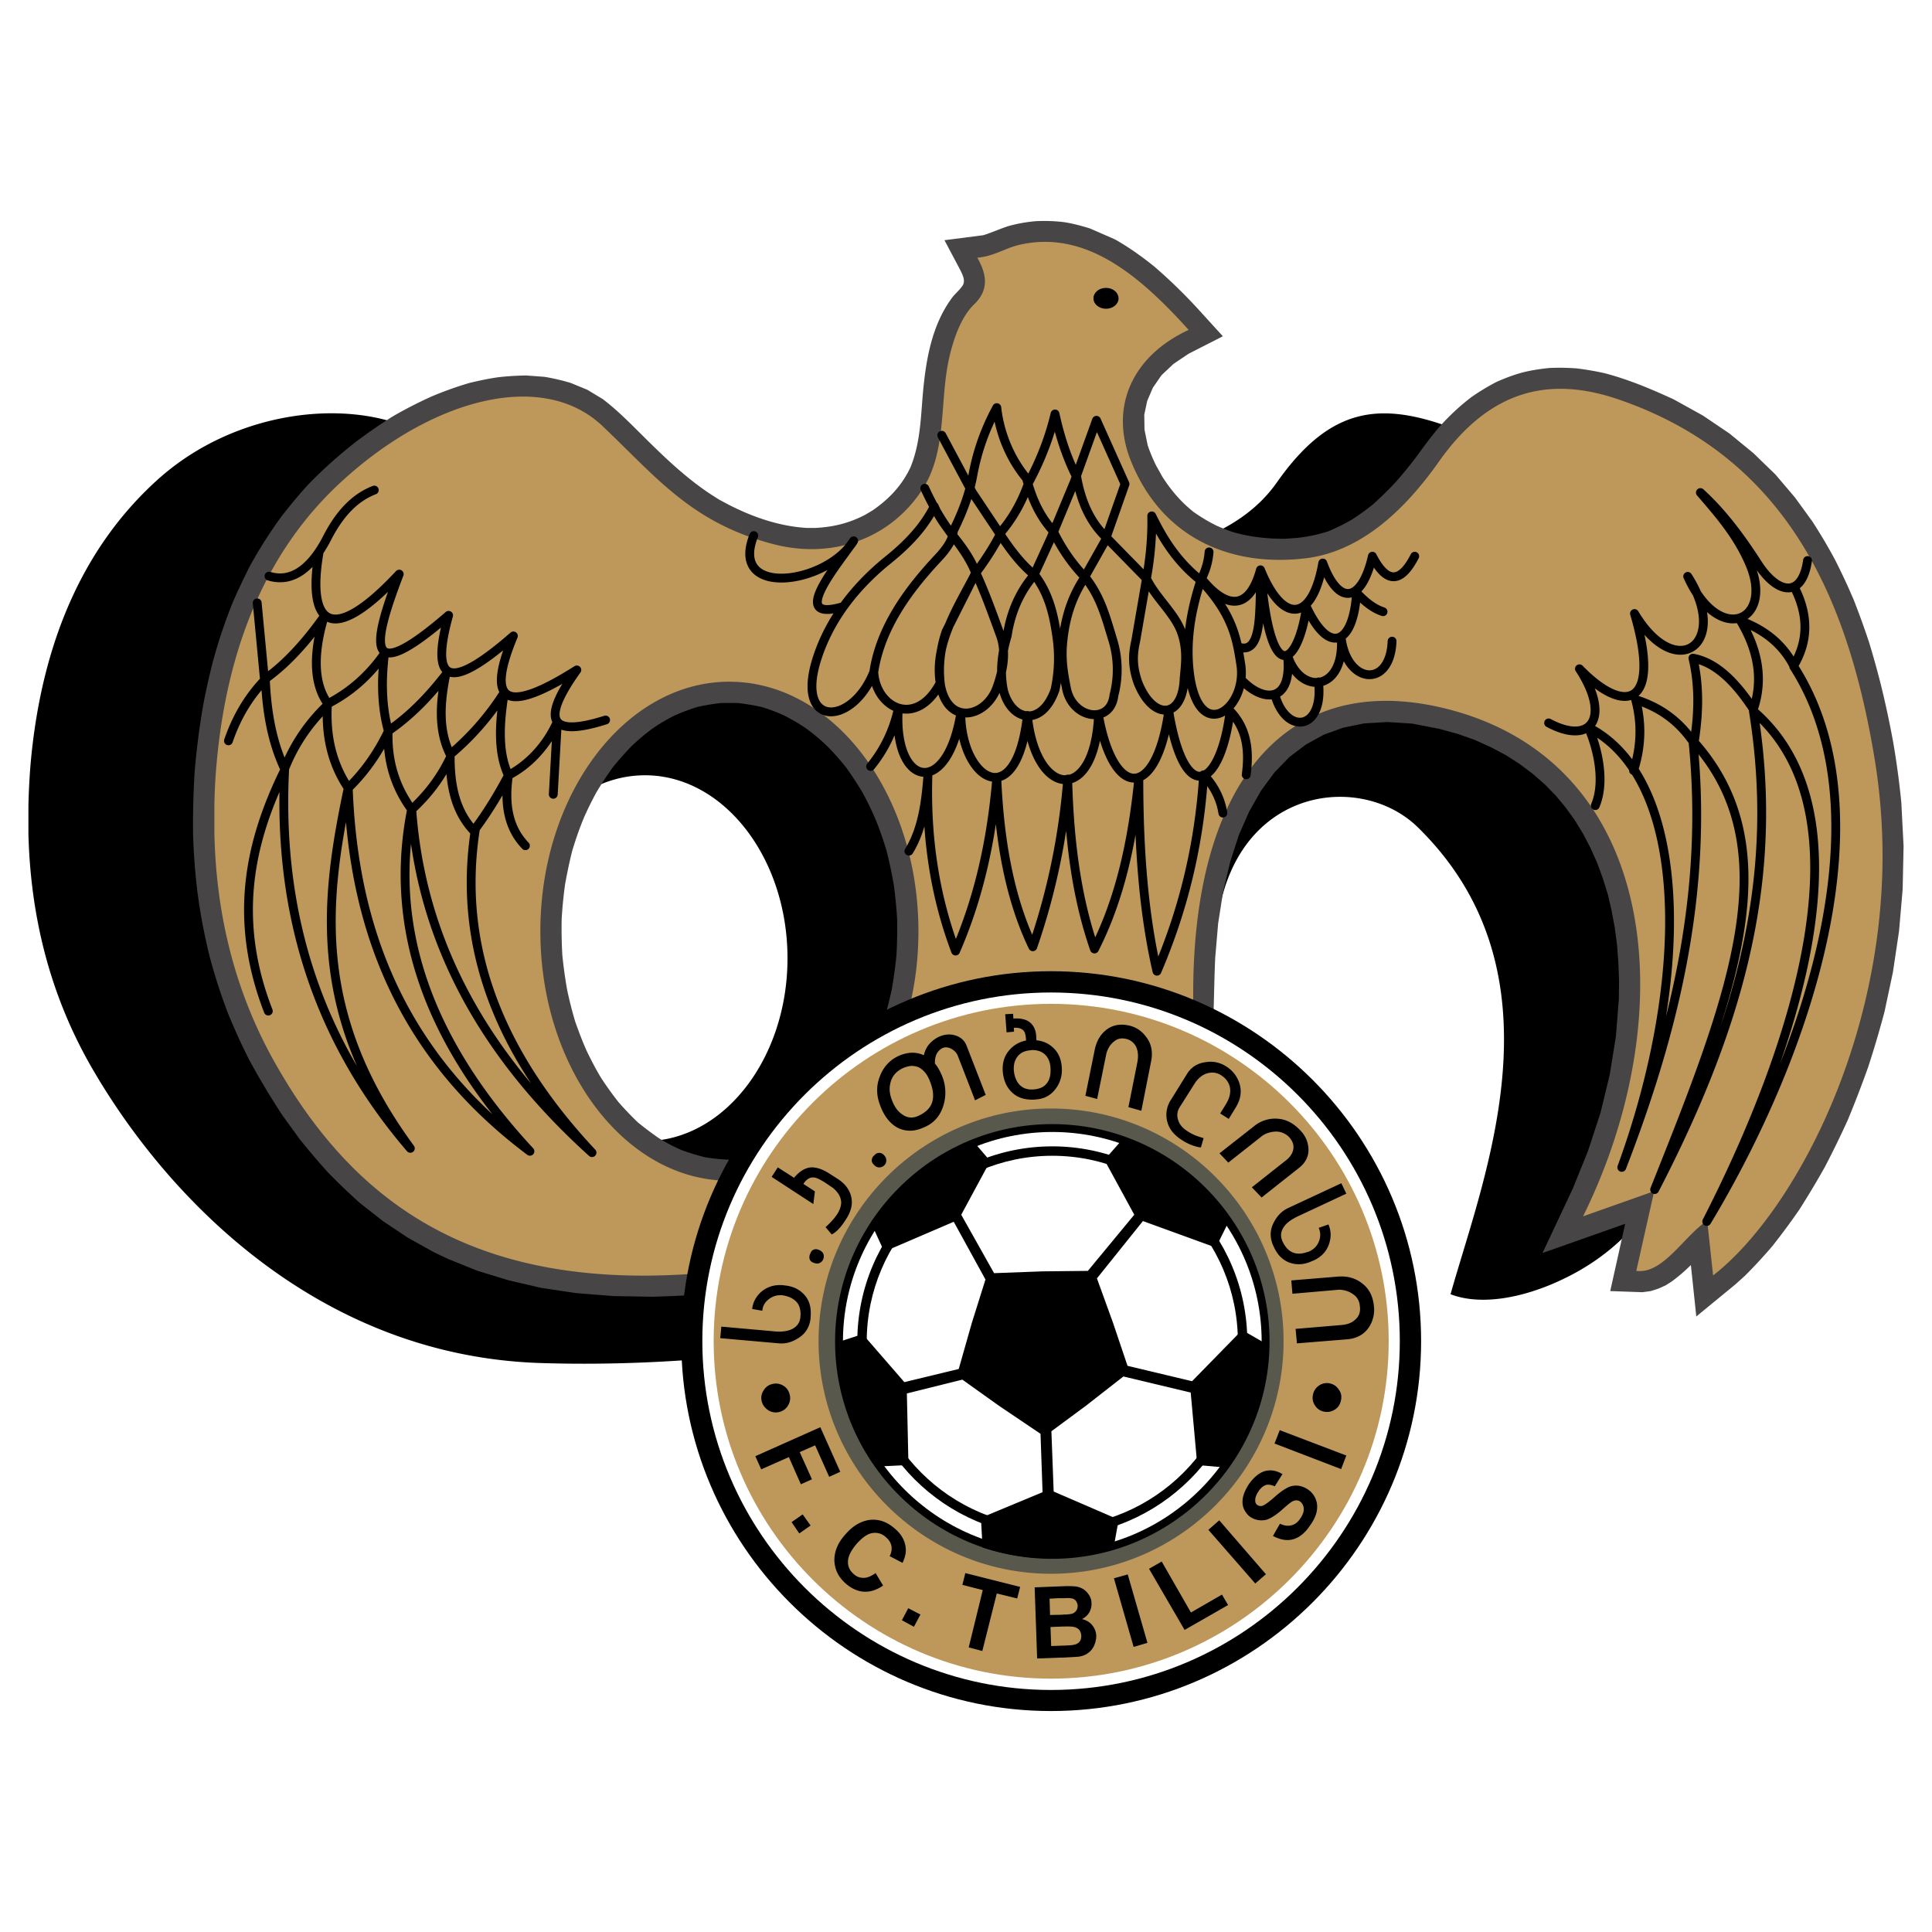 <svg xmlns="http://www.w3.org/2000/svg" width="2500" height="2500" viewBox="0 0 192.756 192.756"><path fill-rule="evenodd" clip-rule="evenodd" fill="#fff" d="M0 0h192.756v192.756H0V0z"/><path d="M168.52 75.969c-2.51-15.391-7.211-27.617-24.523-33.584-6.824-2.328-11.57-1.424-16.633 5.786-3.615 5.13-10.328 6.871-15.594 7.526-7.414.904-29.63 1.831-47.417-1.966-8.182-1.74-15.413-4.498-19.843-8.678-5.967-5.65-19.911-5.312-28.906 2.915-7.3 6.645-11.458 16.137-12.543 28.138a69.7 69.7 0 0 0-.226 4.271v2.78c.204 8.407 2.215 16.226 6.283 23.3 7.707 13.379 22.939 28.93 45.02 29.539 2.984.092 6.464.092 10.215-.068 16.453-.699 38.534-4.248 50.444-15.367 5.967-5.537 6.104-20.25 6.486-26.827.883-15.097 14.238-17.018 20.182-11.187 14.895 14.6 6.6 34.692 3.256 46.579 3.051 1.176 7.299.363 11.143-1.469 10.057-4.746 13.943-14.848 14.531-27.346v-7.255c-.227-5.447-.928-11.21-1.875-17.087zM64.353 113.848c-7.842 0-14.215-8.203-14.215-18.238 0-10.057 6.374-18.261 14.215-18.261 7.82 0 14.216 8.204 14.216 18.261 0 10.035-6.396 18.238-14.216 18.238z" fill-rule="evenodd" clip-rule="evenodd"/><path d="M189.695 80.06a84.963 84.963 0 0 0-.791-5.898 97.261 97.261 0 0 0-1.244-5.831 89.677 89.677 0 0 0-1.197-4.294 83.53 83.53 0 0 0-1.514-4.181 65.304 65.304 0 0 0-1.875-4.023 54.06 54.06 0 0 0-2.262-3.819l-1.74-2.396-1.943-2.283-2.191-2.124-2.396-1.966-2.645-1.786-2.893-1.604c-2.26-1.04-4.496-1.989-6.916-2.622a29.088 29.088 0 0 0-2.756-.475 22.286 22.286 0 0 0-2.734-.045c-.928.091-1.809.226-2.713.452-.904.249-1.74.564-2.6.949a23.32 23.32 0 0 0-2.463 1.491 22.705 22.705 0 0 0-3.391 3.187 44.735 44.735 0 0 0-1.559 2.011 39.57 39.57 0 0 1-2.713 3.391c-.699.745-1.4 1.423-2.146 2.102a22.639 22.639 0 0 1-2.236 1.604c-.77.43-1.492.791-2.307 1.13-1.039.316-1.967.52-3.051.633l-1.244.091c-1.807 0-3.457-.181-5.197-.678a22.3 22.3 0 0 1-1.559-.61 16.71 16.71 0 0 1-2.352-1.401c-1.266-1.018-2.191-2.102-3.072-3.458l-.635-1.13a16.445 16.445 0 0 1-.857-2.057l-.316-1.559-.023-1.492.295-1.378.564-1.311.859-1.244 1.197-1.13 1.514-1.017 3.412-1.74-2.326-2.554a51.96 51.96 0 0 0-4.521-4.407c-1.266-1.017-2.531-1.921-3.932-2.712l-2.486-1.085c-.881-.271-1.717-.497-2.621-.633a16.606 16.606 0 0 0-2.803-.09c-.971.09-1.877.249-2.803.52-.812.271-1.605.632-2.418.881l-3.865.497 1.582 2.984c.226.474.52 1.017.249 1.514-.271.406-.655.746-.972 1.107-2.215 2.893-2.757 6.622-3.051 10.125-.181 2.351-.293 4.723-1.197 6.916-.836 1.808-2.17 3.209-3.797 4.317l-.723.43c-1.604.836-3.164 1.22-4.949 1.311h-.904c-2.667-.158-5.311-1.062-7.707-2.283l-1.017-.542c-.497-.316-.972-.61-1.447-.949-2.124-1.491-3.978-3.254-5.831-5.085-1.401-1.379-2.757-2.803-4.339-4l-1.537-.927-1.65-.678a21.019 21.019 0 0 0-2.622-.61l-1.831-.136c-.949.022-1.853.067-2.802.181-.972.136-1.898.339-2.848.565a35.515 35.515 0 0 0-3.842 1.378 43.634 43.634 0 0 0-3.82 1.966 52.059 52.059 0 0 0-3.729 2.577c-1.717 1.356-3.299 2.757-4.813 4.339a54.17 54.17 0 0 0-2.509 3.006 45.739 45.739 0 0 0-3.187 4.995 67.66 67.66 0 0 0-1.718 3.639 51.052 51.052 0 0 0-1.989 5.944 67.358 67.358 0 0 0-.949 4.249 75.306 75.306 0 0 0-.859 6.69 84.348 84.348 0 0 0-.158 6.328c.068 2.08.226 4.114.497 6.148a58.92 58.92 0 0 0 1.153 5.966 56.215 56.215 0 0 0 1.853 5.718 63.783 63.783 0 0 0 2.08 4.564 77.724 77.724 0 0 0 3.345 5.584l1.718 2.371a79.618 79.618 0 0 0 2.825 3.322 66.026 66.026 0 0 0 3.164 3.029l2.306 1.809 2.464 1.648 2.644 1.471 1.379.654 2.915 1.176 3.097.949 3.299.768 3.481.52 3.706.295 3.91.068c2.554-.068 5.107-.227 7.662-.43 2.26-.182 4.52-.406 6.78-.633 2.893-.316 5.741-.701 8.611-1.152 2.147-.385 4.272-.814 6.396-1.289l4.113-1.129 3.979-1.379 1.92-.791 1.832-.859 1.785-.949 1.717-1.018 1.605-1.129 1.537-1.221 1.424-1.334 1.332-1.424 1.199-1.537 1.062-1.648.926-1.764.768-1.875.611-1.99.43-2.078.271-2.215c.066-1.967.09-3.955.18-5.967l.293-3.435.498-3.187.701-2.938.857-2.667 1.041-2.373 1.197-2.102 1.334-1.808 1.492-1.537 1.648-1.243 1.764-.972 1.943-.701 2.102-.43 2.307-.135 2.484.158 2.689.52 1.832.497 1.717.61 1.605.723 1.49.792 1.379.881 1.289.972 1.197 1.04 1.107 1.13.994 1.198.928 1.289.812 1.333.746 1.424.654 1.469.566 1.537.496 1.582.385 1.649.316 1.695.227 1.718.135 1.786.068 1.807-.023 1.832-.293 3.729-.611 3.797-.926 3.82-1.242 3.797-1.516 3.752-3.027 6.439 8.248-2.914-1.49 6.711 3.209.113.836-.113.768-.248.701-.316.611-.385a16.94 16.94 0 0 0 1.92-1.648l.543 5.129 3.91-3.209.926-.836a49.018 49.018 0 0 0 2.758-2.982 68.453 68.453 0 0 0 2.689-3.639 88.057 88.057 0 0 0 2.531-4.227 92.407 92.407 0 0 0 2.305-4.725c.723-1.74 1.379-3.457 2.012-5.219a100.06 100.06 0 0 0 1.65-5.584l.836-3.932.609-4.091.361-4.181.092-4.294-.225-4.364zM89.44 95.293a43.007 43.007 0 0 1-.475 3.436 39.146 39.146 0 0 1-.814 3.209 48.152 48.152 0 0 1-1.175 2.982 37.622 37.622 0 0 1-1.446 2.689 34.306 34.306 0 0 1-1.695 2.352 32.432 32.432 0 0 1-1.921 2.012 34.36 34.36 0 0 1-2.102 1.582c-.746.451-1.469.836-2.238 1.174-.791.295-1.537.52-2.35.725a17.98 17.98 0 0 1-2.463.248 18.046 18.046 0 0 1-2.441-.248c-.813-.205-1.56-.43-2.351-.725a17.542 17.542 0 0 1-2.237-1.174 34.986 34.986 0 0 1-2.102-1.582 32.742 32.742 0 0 1-1.921-2.012 34.401 34.401 0 0 1-1.695-2.352c-.542-.881-.995-1.762-1.447-2.689-.452-.994-.813-1.965-1.175-2.982a39.446 39.446 0 0 1-.813-3.209 45.437 45.437 0 0 1-.475-3.436 47.272 47.272 0 0 1-.067-3.571c.067-1.176.181-2.328.339-3.48.203-1.13.429-2.215.7-3.3a35.36 35.36 0 0 1 1.062-3.074c.406-.972.859-1.875 1.356-2.802a36.23 36.23 0 0 1 1.627-2.486 32.437 32.437 0 0 1 1.854-2.102 21.348 21.348 0 0 1 2.056-1.74 17.578 17.578 0 0 1 2.193-1.311 20.03 20.03 0 0 1 2.305-.881 21.667 21.667 0 0 1 2.418-.407h1.65a21.9 21.9 0 0 1 2.418.407c.813.249 1.537.52 2.305.881.768.407 1.492.814 2.192 1.311a21.36 21.36 0 0 1 2.057 1.74 27.326 27.326 0 0 1 1.854 2.102 35.86 35.86 0 0 1 1.627 2.486 32.26 32.26 0 0 1 1.356 2.802 35.03 35.03 0 0 1 1.062 3.074c.271 1.085.497 2.17.7 3.3.158 1.152.271 2.305.339 3.48a46.752 46.752 0 0 1-.067 3.571z" fill-rule="evenodd" clip-rule="evenodd" fill="#474545"/><path d="M187.074 75.969c-2.51-15.391-8.271-30.171-25.584-36.115-6.848-2.351-12.838-1.017-17.922 6.192-3.617 5.13-7.979 8.995-13.268 9.65-7.412.904-14.305-1.921-17.447-9.65-2.17-5.333.023-10.486 5.74-13.131-4.926-5.47-10.328-10.035-16.949-8.475-1.334.316-2.555 1.153-4.137 1.266.928 1.649 1.221 3.209-.361 4.701-1.221 1.198-1.966 3.254-2.418 5.176-1.04 4.452-.158 9.492-2.802 13.402-3.3 4.927-9.062 6.78-14.735 5.312-1.65-.43-3.097-.95-4.43-1.56-5.244-2.418-8.317-6.125-12.656-10.238-5.967-5.65-16.95-2.758-25.946 5.469-7.3 6.645-11.458 16.137-12.543 28.138a54.72 54.72 0 0 0-.226 4.271v2.78c.181 8.407 2.192 16.226 6.283 23.3 7.684 13.379 19.369 22.193 41.404 20.635 1.22-.09 2.44-.182 3.684-.271 20.431-1.604 46.308-5.492 46.286-27.572-.045-20.86 9.084-32.455 25.041-28.589 21.584 5.243 23.844 30.488 13.854 50.693l7.098-2.51-1.787 7.955c2.668.34 4.725-3.434 7.074-5.016l.588 5.469c7.684-5.967 16.746-22.488 16.906-41.404v-.95a60.36 60.36 0 0 0-.747-8.928zM72.761 117.803c-10.374 0-18.849-11.188-18.849-24.883 0-13.719 8.475-24.906 18.849-24.906 10.396 0 18.871 11.187 18.871 24.906 0 13.695-8.475 24.883-18.871 24.883z" fill-rule="evenodd" clip-rule="evenodd" fill="#be985b"/><path d="M26.769 100.875c-3.548-9.153-1.898-16.837 1.627-24.024-.723 14.555 3.435 27.098 12.543 37.719-9.921-13.492-8.543-24.814-6.192-35.957.52 14.238 5.424 26.736 18.125 36.251-10.215-11.008-14.148-22.397-11.797-34.172.927 13.267 7.232 24.59 17.99 34.307-9.199-9.809-13.471-20.476-11.64-32.25m-24.633-8.836c.836-2.44 2.079-4.475 3.683-6.125.136 3.141.633 6.17 1.921 8.905a17.616 17.616 0 0 1 4.271-6.328c-.181 3.141.497 5.898 2.079 8.249 1.604-1.56 2.938-3.436 3.978-5.605-.09 2.893.678 5.469 2.351 7.752 1.673-1.537 2.938-3.255 3.842-5.153 0 2.848.565 5.401 2.351 7.277 1.379-1.831 2.486-3.684 3.458-5.515-.407 2.78-.045 5.198 1.695 7.006m-26.76-24.227l.723 7.639m0 0c2.351-1.65 4.362-4.023 5.944-6.26-.95 3.187-1.221 6.463.384 8.679 2.283-1.175 4.158-2.848 5.65-4.995-.339 2.758-.271 5.356.384 7.707 2.351-1.627 4.136-3.548 5.718-5.583-.565 2.802-.746 5.537.452 7.933a26.8 26.8 0 0 0 5.401-6.193c-.474 2.916-.7 5.921.407 8.272 1.898-.972 3.751-2.803 4.882-5.334m.001 0l-.407 7.233M26.836 57.482c2.396.724 4.316-.926 5.808-3.819 1.333-2.599 2.893-4.068 4.701-4.769m-5.514 6.238c-1.175 6.803.927 9.718 8 2.147-2.554 6.69-3.729 11.594 4.927 4.113-2.146 7.729.972 6.848 6.464 2.057-2.984 7.165-.271 7.571 6.328 3.39-3.639 5.085-2.689 6.757 2.871 4.995m30.262 13.085c1.333-2.17 1.695-4.859 1.898-7.616-.204 6.283.7 12.136 2.757 17.583 2.441-5.605 3.617-11.391 4.113-17.267.271 6.418 1.334 12.137 3.594 16.837a67.168 67.168 0 0 0 3.48-16.724c.158 5.898.814 11.617 2.668 16.95 2.576-5.062 3.818-10.871 4.43-17.063 0 6.667.406 13.176 1.807 19.279 2.689-6.261 4.227-12.77 4.656-19.595 1.062 1.13 1.695 2.396 1.92 3.819" fill="none" stroke="#000" stroke-width=".882" stroke-linecap="round" stroke-linejoin="round" stroke-miterlimit="2.613"/><path d="M110.346 28.916c.588 0 1.062.384 1.062.858 0 .452-.475.836-1.062.836s-1.062-.384-1.062-.836c-.001-.475.474-.858 1.062-.858z" fill-rule="evenodd" clip-rule="evenodd" stroke="#000" stroke-width=".389" stroke-miterlimit="2.613"/><path d="M92.265 48.713c.791 1.718 1.717 3.39 2.96 4.927.949 1.175 1.695 2.305 2.101 3.436.951 2.034 1.695 4.158 2.486 6.306.611 1.694.271 3.48-.361 5.243-1.084 2.938-4.813 3.819-5.604-.203-.227-1.628-.113-3.458.542-5.402m0 0l2.937-5.831m0-.001c1.018-1.356 1.922-2.757 2.645-4.226 1.289-1.56 2.102-3.187 2.689-4.882 1.244-2.328 2.08-4.588 2.6-6.78.475 2.17 1.131 4.271 2.17 6.306.43 2.463 1.355 4.497 2.916 5.989m0 0l4.021 4.113m0 0c1.041 2.102 2.984 3.594 3.594 5.627.498 1.627.316 2.87.182 4.339-.137 4.068-3.096 4.249-4.611.429-.52-1.492-.564-2.667-.225-4.136m0 .002l1.061-6.147m-.001-.001c.363-1.989.588-4.068.543-6.351 1.131 2.306 2.51 4.565 4.928 6.464 3.209 3.413 3.57 5.899 3.955 8.362.678 4.317-4.092 8.069-5.086 1.107-.475-3.435.158-6.622 1.107-9.537.475-.927.746-1.854.814-2.803M93.96 43.425l3.052 5.718 2.756 4.136m0-.001c1.086 1.673 2.238 3.142 3.48 4.114 1.424 1.876 1.922 4.045 2.238 6.464a14.71 14.71 0 0 1-.227 4.972c-1.311 3.707-4.293 3.164-5.131.113-.361-1.695-.248-3.526.361-5.515.363-2.396 1.266-4.384 2.668-6.034m.001 0l1.695-3.707 2.328-5.605 2.215-6.147 2.848 6.351-2.012 5.718-2.215 3.932m.001 0c-1.266 2.012-1.832 4.159-2.012 6.464-.113 1.56.113 2.87.385 4.227.564 3.119 4.406 3.707 4.746.746a10.119 10.119 0 0 0-.092-5.447c-.723-2.351-1.197-4.316-2.756-6.306-1.379-1.401-2.418-2.983-3.232-4.655-1.402-1.582-2.102-3.255-2.645-5.244-1.695-2.034-2.689-4.588-2.961-7.051a22.409 22.409 0 0 0-2.395 6.78c-.339 1.831-1.018 3.661-1.944 5.515-.022.836-.61 1.695-1.356 2.531-2.983 3.164-5.876 6.961-6.577 11.549.204 3.593 4.226 5.65 6.622 1.107-.633-3.978 1.831-7.639 3.548-10.983-1.062-2.712-3.254-4.498-4.136-6.645-1.017 2.012-2.531 3.661-4.542 5.289-3.209 2.576-5.921 5.898-7.209 10.057-2.08 6.757 3.571 6.577 5.718 1.175m-.316 9.424c1.333-1.627 2.26-3.526 2.757-5.718-.497 7.729 4.859 8.927 6.237.406.023 6.622 5.537 10.17 6.644.226.814 8.227 6.691 8.859 7.098 0 1.514 8.43 5.762 8.385 7.006-.429 1.561 9.538 5.152 7.729 6.125 0 1.627 1.695 1.943 3.819 1.604 6.351M75.202 53.437c-2.486 6.238 7.277 4.882 9.967.52-1.74 2.531-6.486 8.113-1.175 6.599m57.154-5.062c-1.4 2.734-2.824 2.734-4.225 0-1.018 4.475-3.301 5.152-4.951.678-1.039 5.921-4 6.147-6.215.678-1.061 3.888-3.209 4.023-5.648 1.176m3.479 6.53c2.486.859 2.012-4.181 2.217-7.232 1.039 11.933 3.818 8.543 4.541 3.231 2.373 5.062 4.725 3.503 4.996-1.424.812.882 1.672 1.583 2.645 1.899m-14.036 6.893c2.191 2.238 5.039 2.147 4.496-2.576 1.244 4.046 5.65 3.684 5.379-1.582.635 4.521 4.883 4.882 5.062.204m-11.706 5.288c1.107 4.136 4.928 3.639 4.363-1.221m27.617 12.34c.971-2.282.316-5.515-.678-7.797 10.012 5.13 10.26 24.86 3.322 43.891 5.221-13.494 8.656-27.393 7.096-42.558 9.719 10.735 3.91 25.425-3.818 44.771 8.768-16.928 12.475-31.436 9.854-47.731 12 10.306 4.09 33.833-4.656 50.919 10.262-17.062 18.014-40.839 8.68-55.372M162.98 76.874c.77-2.351.838-4.724.205-7.074 2.191.701 4.203 1.921 5.83 4.34.451-2.825.564-5.65-.113-8.476 2.328.43 4.271 2.396 6.035 5.085.904-2.667.654-5.56-1.266-8.792 2.463.904 4.227 2.396 5.289 4.452 1.535-2.577 1.4-5.153.111-7.729m-24.565 13.447c4.271 2.283 6.238-.565 3.074-5.402 4.656 4.792 8.182 3.594 5.492-5.514 4.203 7.029 9.582 2.938 5.311-3.707 3.141 7.029 8.701 4.453 6.148-1.333-1.221-2.825-3.074-4.927-4.883-7.029 2.238 2.034 4.045 4.498 5.719 7.097 2.012 3.119 4.43 3.435 4.971-.316" fill="none" stroke="#000" stroke-width=".882" stroke-linecap="round" stroke-linejoin="round" stroke-miterlimit="2.613"/><path d="M104.854 96.898c20.34 0 36.93 16.566 36.93 36.906s-16.59 36.906-36.93 36.906c-20.318 0-36.884-16.566-36.884-36.906s16.566-36.906 36.884-36.906z" fill-rule="evenodd" clip-rule="evenodd"/><path d="M104.854 99.021c19.188 0 34.805 15.596 34.805 34.783 0 19.164-15.617 34.805-34.805 34.805-19.143 0-34.782-15.641-34.782-34.805-.001-19.187 15.638-34.783 34.782-34.783z" fill-rule="evenodd" clip-rule="evenodd" fill="#fff"/><path d="M104.854 100.152c18.555 0 33.697 15.096 33.697 33.652 0 18.555-15.143 33.674-33.697 33.674-18.533 0-33.652-15.119-33.652-33.674-.001-18.556 15.119-33.652 33.652-33.652z" fill-rule="evenodd" clip-rule="evenodd" fill="#be985b"/><path d="M104.854 110.594c12.791 0 23.209 10.418 23.209 23.211 0 12.768-10.418 23.211-23.209 23.211-12.747 0-23.188-10.443-23.188-23.211-.001-12.793 10.44-23.211 23.188-23.211z" fill-rule="evenodd" clip-rule="evenodd" fill="#59584d"/><path d="M104.967 112.152c11.955 0 21.695 9.742 21.695 21.697 0 11.934-9.74 21.674-21.695 21.674-11.911 0-21.652-9.74-21.652-21.674 0-11.954 9.741-21.697 21.652-21.697z" fill-rule="evenodd" clip-rule="evenodd"/><path d="M104.988 112.83c11.572 0 20.996 9.447 20.996 21.02 0 11.549-9.424 20.996-20.996 20.996-11.548 0-20.995-9.447-20.995-20.996 0-11.573 9.447-21.02 20.995-21.02z" fill-rule="evenodd" clip-rule="evenodd" fill="#fff" stroke="#000" stroke-width=".216" stroke-miterlimit="2.613"/><path d="M104.988 114.48c10.645 0 19.346 8.701 19.346 19.369 0 10.645-8.701 19.346-19.346 19.346-10.644 0-19.346-8.701-19.346-19.346.001-10.667 8.702-19.369 19.346-19.369z" fill-rule="evenodd" clip-rule="evenodd" stroke="#000" stroke-width=".216" stroke-miterlimit="2.613"/><path d="M104.988 115.203c10.262 0 18.623 8.387 18.623 18.646s-8.361 18.623-18.623 18.623c-10.237 0-18.622-8.363-18.622-18.623s8.385-18.646 18.622-18.646z" fill-rule="evenodd" clip-rule="evenodd" fill="#fff" stroke="#000" stroke-width=".216" stroke-miterlimit="2.613"/><path d="M87.383 146.324l3.254-.158-.158-7.141 5.537-1.379 3.638 2.598 4.158 2.805.205 5.83-6.148 2.555.158 2.959c4.045 1.289 7.979 1.469 13.041.227l.543-3.006-6.486-2.803-.227-6.012 3.457-2.555 3.73-2.914 6.711 1.604.656 7.232 2.848.248c2.893-4.316 3.842-8.09 4.023-12.338l-2.396-1.379-4.994 5.107-6.441-1.537-1.447-4.295-1.604-4.428 4.588-5.719 7.277 2.645 1.355-2.734c-3.074-4.205-6.713-6.465-10.645-8.092l-1.83 2.08 2.982 5.469-4.633 5.604-4.543.047-4.814.18-3.276-5.83 2.893-5.357-1.809-2.102c-3.909 1.627-7.051 4.023-10.102 8.229l1.333 2.914 6.938-2.982 3.165 5.762-1.357 4.316-1.311 4.611-5.424 1.311-4.159-4.791-2.711.881c.183 4.225 1.109 8.022 4.025 12.338zM77.732 140.879a1.38 1.38 0 0 1-1.084-.182c-.339-.227-.565-.52-.655-.904a1.331 1.331 0 0 1 .203-1.084c.203-.34.497-.543.881-.633a1.407 1.407 0 0 1 1.085.18c.339.203.542.52.633.904s.022.746-.181 1.084a1.413 1.413 0 0 1-.882.635zM81.846 142.393l-6.487 2.892.588 1.311 2.758-1.221 1.197 2.713 1.108-.498-1.22-2.711 1.536-.678 1.401 3.141 1.107-.498-1.988-4.451zM78.976 151.861l.768 1.131 1.131-.791-.792-1.107-1.107.767zM90.05 155.93c.249-.543.362-1.018.316-1.469-.068-.746-.429-1.402-1.107-1.967-.746-.654-1.56-.949-2.464-.857-.881.111-1.718.586-2.486 1.49-.746.838-1.085 1.719-1.062 2.6.045.881.407 1.627 1.13 2.26.565.498 1.175.77 1.786.814.633.045 1.288-.158 1.944-.611l-.746-1.242c-.452.316-.836.475-1.198.475-.384 0-.701-.113-.994-.385-.384-.338-.588-.746-.565-1.242 0-.498.294-1.107.881-1.785.565-.633 1.085-.994 1.582-1.062.498-.068.95.068 1.333.43.294.248.475.541.543.881.045.316 0 .654-.181.994l1.288.676zM89.982 161.648l1.198.655.655-1.221-1.22-.631-.633 1.197zM96.016 158.123l2.035.52-1.402 5.716 1.357.362 1.445-5.741 2.035.499.293-1.153-5.469-1.379-.294 1.176zM107.949 161.535c.316-.158.543-.361.723-.656.158-.293.25-.588.227-.926 0-.316-.09-.588-.248-.814a1.8 1.8 0 0 0-.564-.588 2.125 2.125 0 0 0-.746-.27 9.296 9.296 0 0 0-1.221-.023h-.045l-2.848.113.248 7.096 2.418-.09h.227c.791-.045 1.287-.068 1.514-.09.385-.068.701-.182.949-.385.248-.182.453-.43.588-.746s.203-.633.203-.949a1.757 1.757 0 0 0-.406-1.062c-.228-.293-.566-.497-1.019-.61zm-3.232-2.035l.814-.045h.588c.338-.021.541-.021.633 0 .248 0 .43.092.564.227a.957.957 0 0 1 .203.52c0 .227-.066.43-.203.566a.798.798 0 0 1-.564.27 3.392 3.392 0 0 1-.633.045c-.137.023-.271.023-.408.023l-.947.023-.047-1.629zm2.984 4.295a.864.864 0 0 1-.52.293c-.137.047-.453.068-.973.092h-.09l-1.242.045-.068-1.898 1.152-.045h.158c.564-.023.949 0 1.129.066.182.047.34.16.453.295.113.158.158.34.18.541.001.25-.044.453-.179.611zM111.137 157.467l1.965 6.847 1.378-.406-1.964-6.826-1.379.385zM118.82 160.879l-2.916-5.084-1.265.723 3.549 6.101 4.339-2.484-.611-1.041-3.096 1.785zM120.561 152.631l4.677 5.355 1.063-.925-4.656-5.379-1.084.949zM130.527 148.631c-.361-.25-.723-.385-1.084-.408a1.855 1.855 0 0 0-1.041.227c-.34.182-.791.498-1.311.973-.543.473-.926.744-1.152.812a.569.569 0 0 1-.475-.068.502.502 0 0 1-.227-.451c-.021-.293.113-.609.34-.949s.475-.52.723-.609c.248-.068.543-.023.881.135l.77-1.221c-.566-.34-1.107-.451-1.695-.316-.588.158-1.131.588-1.65 1.311-.293.453-.496.883-.588 1.289-.09.43-.066.791.068 1.152.158.34.361.633.656.836.475.316.994.406 1.559.295.406-.113.904-.408 1.514-.928.453-.406.77-.678.904-.768.203-.158.408-.248.543-.248a.646.646 0 0 1 .451.111c.205.158.34.385.363.701.021.293-.092.633-.363 1.018-.248.361-.541.588-.881.654-.316.092-.701.045-1.131-.158l-.699 1.221c.723.385 1.379.498 1.988.34.611-.158 1.197-.611 1.695-1.357.361-.496.588-.971.678-1.4.09-.451.068-.859-.09-1.244a2.05 2.05 0 0 0-.746-.95zM127.68 142.686l-.52 1.334 6.645 2.552.519-1.355-6.644-2.531zM132.719 138.031c.385.09.678.316.883.654.225.316.271.678.18 1.062-.09.406-.293.701-.633.904a1.408 1.408 0 0 1-1.084.18 1.33 1.33 0 0 1-.881-.631c-.227-.34-.271-.701-.182-1.086s.293-.678.633-.904a1.376 1.376 0 0 1 1.084-.179zM128.832 127.748l4.678-.385c.928-.068 1.742.158 2.42.701.678.52 1.061 1.287 1.152 2.305a3.17 3.17 0 0 1-.408 1.898c-.475.814-1.242 1.266-2.26 1.355l-5.018.406-.135-1.445 4.564-.385c.566-.045 1.018-.203 1.334-.496.406-.316.588-.77.52-1.334-.045-.543-.248-.949-.654-1.221-.385-.293-.859-.451-1.402-.475l-4.678.406-.113-1.33zM131.566 122.504l.973-.34c.248.566.293 1.199.09 1.854-.227.77-.746 1.357-1.559 1.74l-.137.045c-.699.34-1.379.408-2.012.25-.812-.203-1.424-.746-1.83-1.65l-.045-.09c-.385-.838-.361-1.65.09-2.441.34-.633.791-1.062 1.357-1.334l5.332-2.486.498 1.041-4.836 2.26c-.656.316-1.131.654-1.402 1.062-.316.475-.361.949-.113 1.469.203.43.453.746.77.949.451.293 1.018.316 1.672.09l.158-.045c.52-.227.859-.588 1.039-1.084a1.685 1.685 0 0 0-.045-1.29zM121.668 115.068l3.457-2.713a3.3 3.3 0 0 1 2.307-.744c.836.045 1.604.428 2.281 1.152.453.451.725.994.814 1.627.113.857-.203 1.582-.973 2.17l-3.684 2.914-.971-1.016 3.344-2.645c.43-.316.678-.678.77-1.062.113-.451-.023-.881-.385-1.287a1.81 1.81 0 0 0-1.244-.566c-.496 0-.947.113-1.4.385l-3.436 2.711-.88-.926zM123.271 110.525l-.678 1.107-.857-.543.588-.947c.383-.635.496-1.221.361-1.764-.137-.475-.43-.836-.904-1.131-.406-.248-.859-.293-1.357-.158-.496.158-.926.52-1.264 1.062l-1.471 2.328a1.447 1.447 0 0 0-.135 1.289c.135.428.451.812.949 1.107.227.158.475.271.701.383.225.092.52.182.881.295l-.271.926c-.248-.021-.52-.09-.836-.203s-.656-.271-1.039-.52c-.791-.498-1.289-1.107-1.469-1.809a2.674 2.674 0 0 1 .338-2.191l1.627-2.623c.406-.654 1.018-1.039 1.787-1.152.744-.135 1.467 0 2.102.408a3.101 3.101 0 0 1 1.287 1.559c.317.861.203 1.697-.34 2.577zM108.289 109.328l.926-4.566c.182-.904.588-1.604 1.244-2.078.633-.453 1.4-.564 2.305-.34a2.838 2.838 0 0 1 1.514 1.018c.588.701.77 1.559.564 2.555l-.971 4.904-1.289-.363.883-4.43c.111-.541.09-1.016-.047-1.424a1.46 1.46 0 0 0-1.039-.947c-.475-.115-.881-.047-1.221.248-.361.271-.609.654-.768 1.174l-.928 4.566-1.173-.317zM105.938 106.547c-.045-.857-.338-1.535-.859-2.01-.451-.43-.994-.68-1.672-.746l-.021-.361c-.023-.498-.158-.904-.408-1.199-.111-.158-.27-.27-.451-.383-.361-.182-.814-.271-1.424-.227l-.023-.475-.791.045.137 1.809.746-.068-.023-.385c.498-.045.836.092 1.018.34.113.158.182.475.203.926a2.875 2.875 0 0 0-1.717 1.018c-.453.543-.656 1.221-.611 2.012.068.904.361 1.605.904 2.125.496.496 1.176.744 2.033.744.113 0 .25 0 .361-.021.859-.045 1.539-.43 2.035-1.131a3.094 3.094 0 0 0 .563-2.013zm-1.583 1.629c-.271.316-.701.475-1.266.52h-.113c-.588.021-1.039-.182-1.377-.609-.25-.34-.408-.791-.453-1.334-.021-.498.068-.904.316-1.266.293-.43.746-.656 1.355-.701.047 0 .113-.023.158-.023.521 0 .949.137 1.266.43.34.316.521.746.566 1.312.047.743-.09 1.309-.452 1.671zM96.446 104.355c-.203-.543-.61-.904-1.175-1.062-.542-.158-1.107-.09-1.672.182-.429.225-.769.52-1.017.859a2.503 2.503 0 0 0-.407.949 2.668 2.668 0 0 0-1.243-.25h-.09a3.93 3.93 0 0 0-1.333.385c-.814.43-1.401 1.086-1.741 2.012-.361.926-.339 1.898.068 2.914.407 1.086 1.017 1.809 1.763 2.193.429.203.858.293 1.333.271.474-.023.972-.182 1.514-.453.904-.451 1.469-1.219 1.74-2.281a4.365 4.365 0 0 0-.18-2.689c-.204-.498-.43-.928-.724-1.266a2.046 2.046 0 0 1 .136-.904c.136-.295.339-.498.588-.633.293-.137.587-.113.926.068.316.18.52.406.633.699l1.717 4.43 1.062-.541-1.898-4.883zm-3.481 5.719c-.181.475-.587.881-1.175 1.174-.293.158-.587.248-.858.248-.339 0-.656-.111-.95-.338-.429-.293-.746-.746-.994-1.4-.226-.588-.294-1.131-.158-1.672.136-.656.52-1.131 1.152-1.471.339-.158.655-.248.95-.271.249 0 .497.047.723.137.475.248.859.701 1.107 1.355.362.881.429 1.627.203 2.238zM87.18 116.199c-.158-.16-.226-.316-.204-.475a.654.654 0 0 1 .249-.453l.091-.09c.113-.113.271-.158.429-.158s.316.068.452.225c.158.16.249.363.226.543a.614.614 0 0 1-.203.475.695.695 0 0 1-.497.205c-.204 0-.385-.092-.543-.272zM84.422 121.623c-.271.43-.52.768-.746.994-.226.248-.452.43-.7.541l-.61-.723c.498-.451.881-.881 1.152-1.287.249-.385.385-.77.407-1.131 0-.543-.271-1.039-.813-1.492l-.769-.52c-.497-.316-.859-.498-1.107-.52-.407-.068-.769.158-1.085.633l1.152.746-.158 1.266-4.158-2.713.61-.947 1.627 1.037c.542-.654 1.107-.994 1.695-1.037.542-.023 1.152.18 1.853.633l.813.52c.656.428 1.085.949 1.289 1.582.249.789.091 1.582-.452 2.418zM81.168 125.984c-.204-.068-.339-.203-.384-.34a.76.76 0 0 1 .022-.496l.068-.137c.045-.158.158-.27.316-.338s.316-.045.498.021c.226.092.384.227.452.385a.748.748 0 0 1 0 .543.671.671 0 0 1-.361.383c-.181.093-.385.069-.611-.021zM76.061 130.775l-1.017-.18c.067-.611.339-1.176.836-1.65.61-.543 1.333-.791 2.237-.723l.136.021c.769.068 1.401.34 1.876.814.588.564.836 1.334.746 2.328v.111c-.091.904-.52 1.605-1.312 2.057-.61.385-1.22.521-1.831.475l-5.875-.52.112-1.152 5.312.475c.723.068 1.311-.021 1.74-.227.497-.248.791-.654.836-1.219.045-.475-.022-.859-.181-1.199-.271-.475-.723-.768-1.424-.926l-.136-.023a1.881 1.881 0 0 0-1.469.43c-.36.294-.564.679-.586 1.108z" fill-rule="evenodd" clip-rule="evenodd"/></svg>